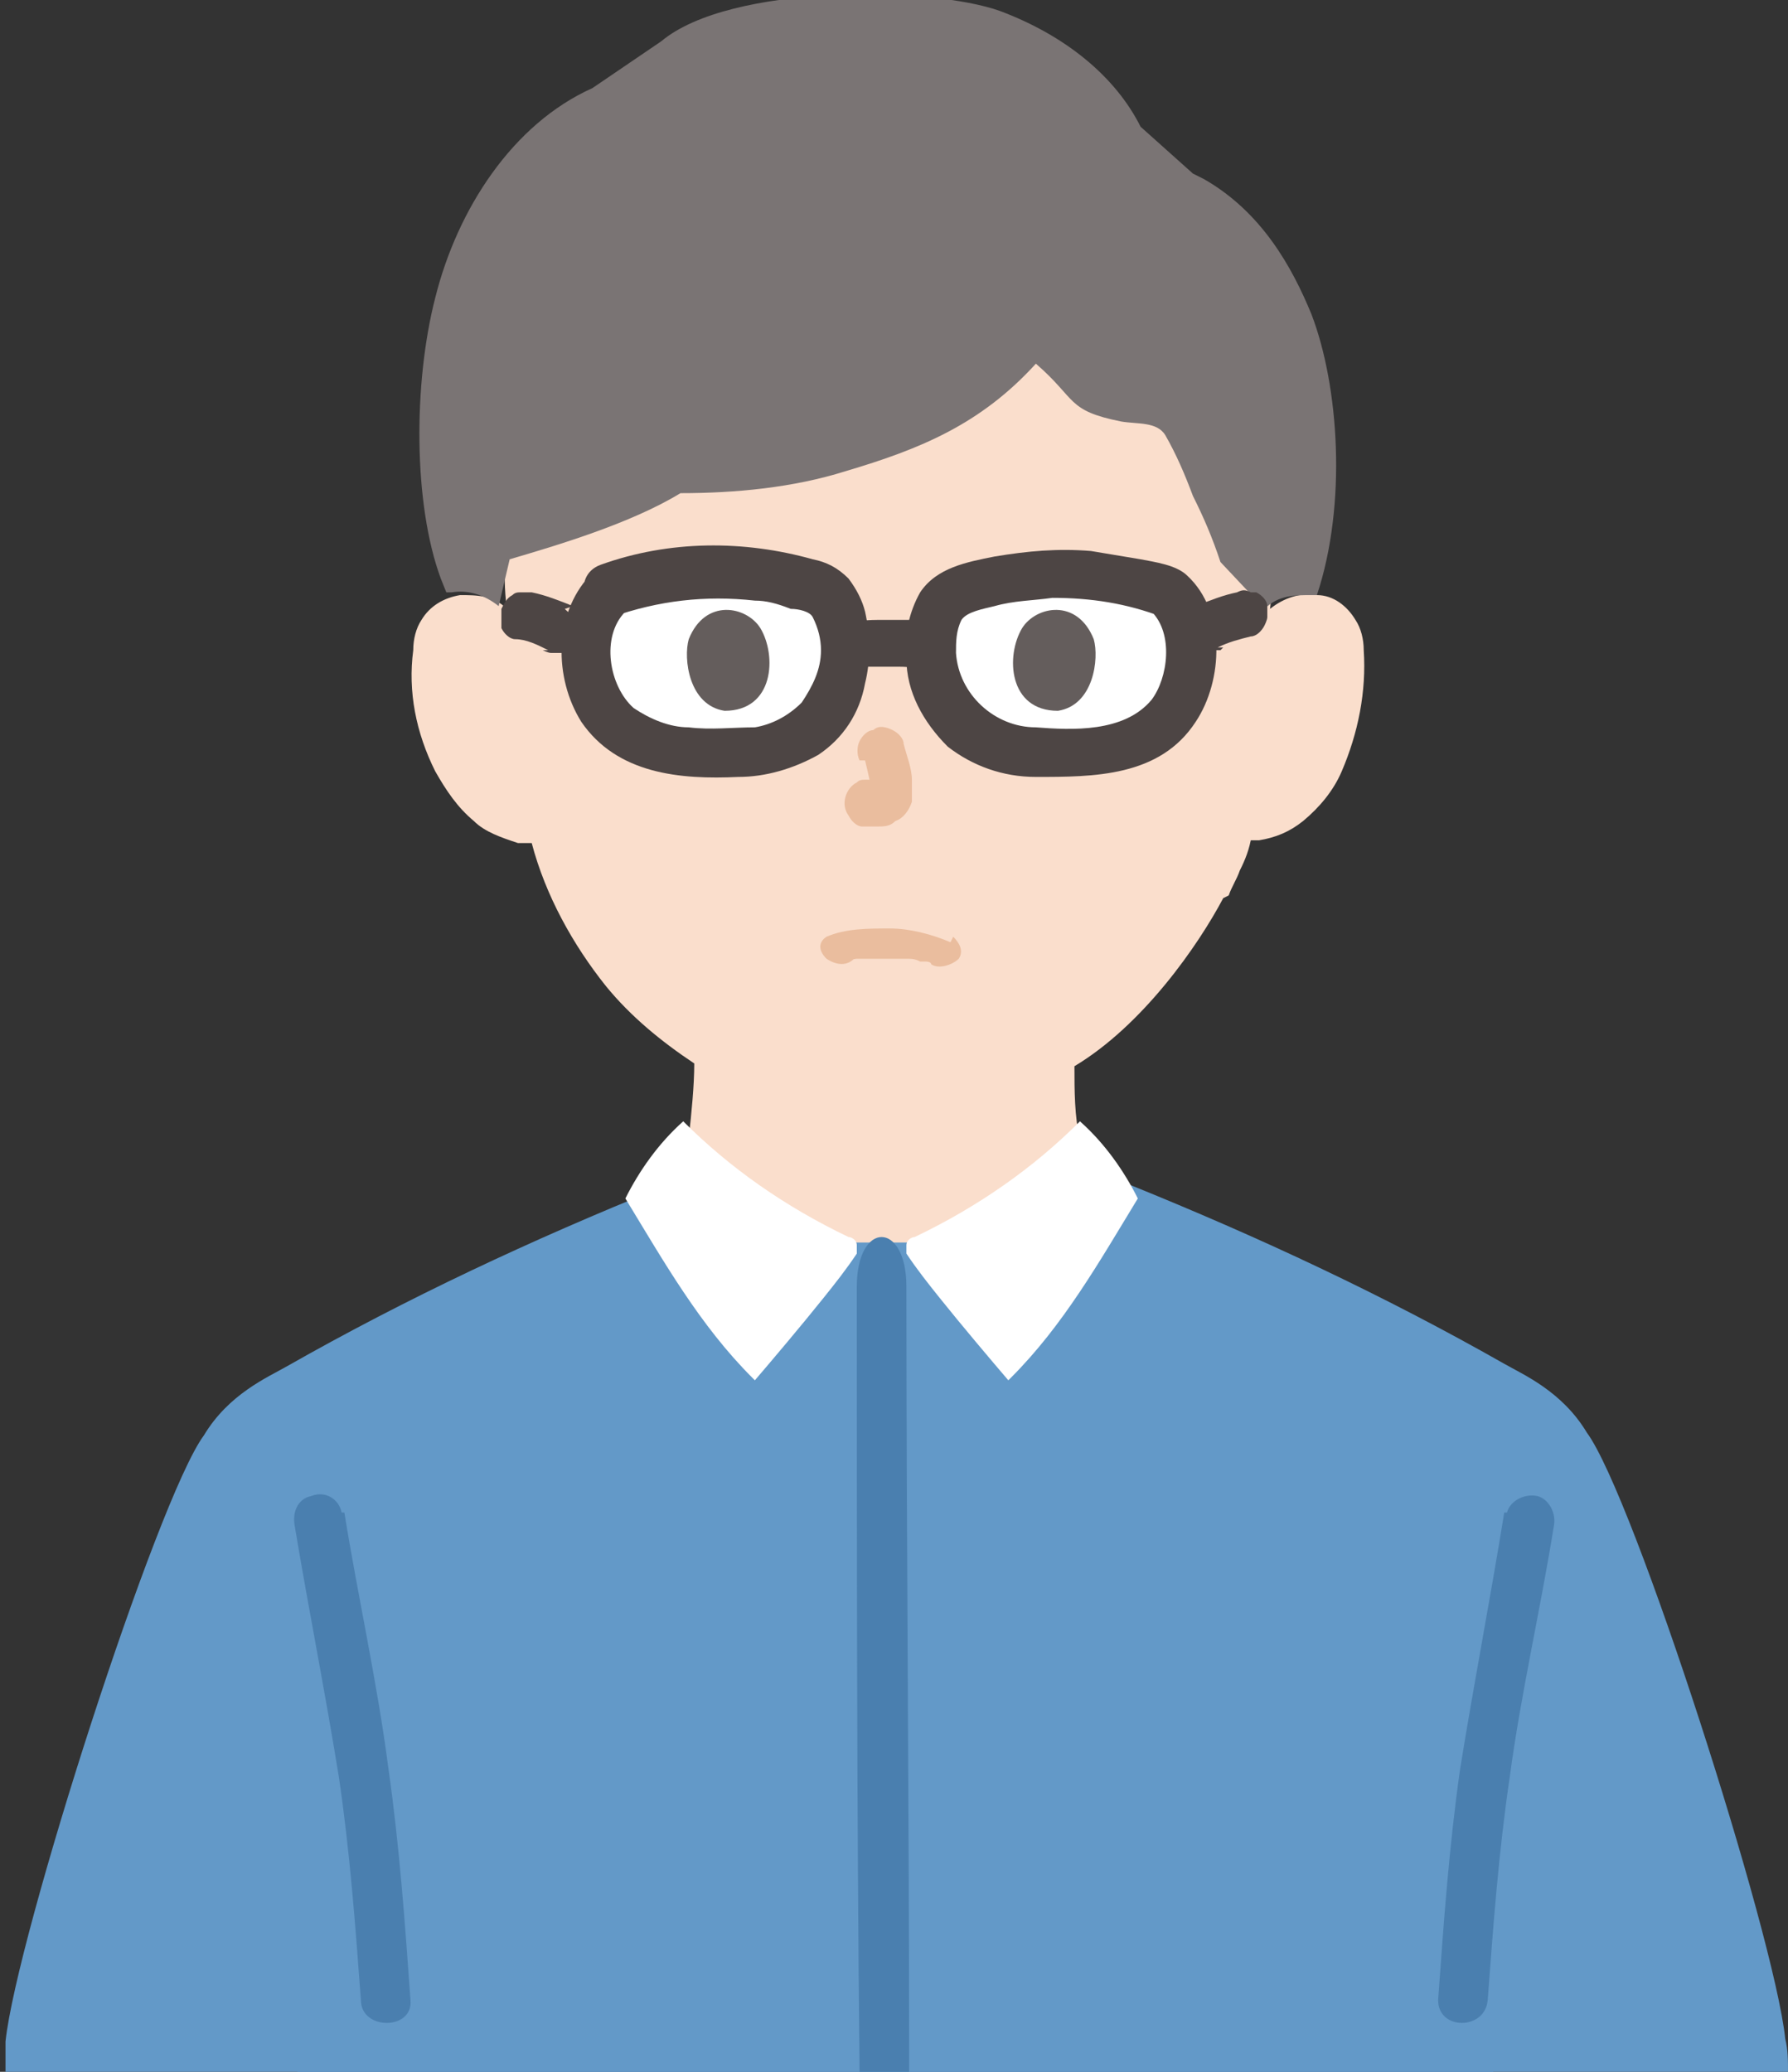 <?xml version="1.0" encoding="UTF-8"?>
<svg id="_レイヤー_1" data-name="レイヤー 1" xmlns="http://www.w3.org/2000/svg" version="1.1" viewBox="0 0 64.9 75.2">
  <rect x="0" y="0" width="64.9" height="75.2" fill="#333333" stroke="none"/>
  <defs>
    <style>
      .cls-1 {
        fill: #eabd9e;
      }

      .cls-1, .cls-2, .cls-3, .cls-4, .cls-5, .cls-6, .cls-7, .cls-8, .cls-9, .cls-10, .cls-11, .cls-12, .cls-13, .cls-14, .cls-15, .cls-16, .cls-17, .cls-18, .cls-19, .cls-20, .cls-21, .cls-22 {
        stroke-width: 0px;
      }

      .cls-2 {
        fill: #8c7c73;
      }

      .cls-2, .cls-3, .cls-4, .cls-5, .cls-6, .cls-7, .cls-9, .cls-10, .cls-13, .cls-14, .cls-15, .cls-16, .cls-20 {
        fill-rule: evenodd;
      }

      .cls-3 {
        fill: #ababab;
      }

      .cls-4 {
        fill: #8e7e74;
      }

      .cls-5 {
        fill: #f5c9ab;
      }

      .cls-6 {
        fill: #645e5b;
      }

      .cls-7 {
        fill: #ebbe9f;
      }

      .cls-8 {
        fill: #6399c8;
      }

      .cls-9 {
        fill: #e6b9d5;
      }

      .cls-10, .cls-17 {
        fill: #fadecc;
      }

      .cls-11 {
        fill: #645d5c;
      }

      .cls-12 {
        fill: #4d4544;
      }

      .cls-13 {
        fill: #665f5e;
      }

      .cls-14 {
        fill: #6ec3b1;
      }

      .cls-15 {
        fill: #b9a6c3;
      }

      .cls-16 {
        fill: #8d7d73;
      }

      .cls-18 {
        fill: #4a7faf;
      }

      .cls-19 {
        fill: #fff;
      }

      .cls-20 {
        fill: #ab7a59;
      }

      .cls-21 {
        fill: #7a7474;
      }

      .cls-22 {
        fill: #f2f2f3;
      }
    </style>
  </defs>
  <g>
    <path class="cls-10" d="M-218.9,26.8c1-.4,2-.8,2.9-1.3,1.9-.9,2.7-2.7,2.3-4.7,0-.1,0-.3-.2-.3-.7-.5-1.3-1.1-2.1-1.5,0-.2,0-.3-.2-.4-.9-.9-1.6-1.9-2.2-3-1-2-2.1-4-1.7-6.3.5-3.1,1.5-5.9,3.6-8.3,1.1-1.3,2.2-2.1,4-1.9,1.6.2,3.2,0,4.8-.5,2.3-.8,4.2-2.3,6-3.9.8-.7.9-.8,1.8-.1,1.5,1.1,2.8,2.4,3.8,3.9,1.1,1.6,1.7,3.5,2.6,5.3.3.6.6.9,1.3.6,1.2-.4,2.3.2,2.7,1.4.3.7.2,1.5.1,2.3-.2,1.9-1,3.5-2.6,4.6-.4.3-1.4,1.6-1.5,2.1-.2,1.5-.3,3-.4,4.4-.3,1.9-.5,3.8-1.1,5.6,0,0,0,.2,0,.2-.2.4-.5.9-.4,1.3,0,.5.8.3,1.1.7-.3.1-.5.4-.8.4-1.5.4-2.3,1.5-3,2.8-.9,1.8-1.2,3.6-.6,5.5.1.4.4,1-.2,1.1-2.3.6-4.7,1.1-7,1.6-.4,0-.7-.1-.7-.6,0-2.5-.6-5-.8-7.5,0-.3-.1-.5-.5-.5-1.5-.1-2.9-.3-4.3-.6-2.3-.5-4.6-1.2-6.7-2.4ZM-201.2,21.4c0,.2,0,.3,0,.5,0,.6,0,1.1.8,1.1.6,0,.8-.5.8-1.1,0-2.4,1-4.6,1.4-7,0-.4.3-.8.7-.7.4.1.3.6.2.9-.4,2.6-.9,5.1-1.3,7.7-.1.6,0,1,.6,1.2.6.2.8-.3.9-.8.7-2.7.9-5.4,1.4-8.1.2-1-.2-2.3,1.3-2.7.3,0,.3-.5.2-.8-.1-.3-.3-.5-.7-.4-.7,0-1.4.2-1.7.9-.2.4-.5.5-1,.6-.8,0-1.5.4-1.9,1.2-.4.7-.5,1.4-.6,2.2,0,.3-.1.4-.5.3-1.9-.5-2.5.8-2.7,2.2-.2,2.4-1,4.6-2.5,6.5-.7,1-1.4,1.9-1.9,3.1-.2.5-.4,1,.2,1.3.6.3.9-.1,1.1-.6.5-1,1.2-2,1.9-2.9.9-1.3,1.8-2.6,2.2-4.2.3-1,.5-2,.6-3.1,0-.3,0-.7.3-.7.4,0,.2.4.3.7,0,.9-.2,1.9-.2,2.8ZM-210.8,5.5c0-1.1-.7-1.9-1.6-1.9-.8,0-1.5.9-1.5,1.9,0,1.1.6,1.8,1.5,1.8.9,0,1.6-.8,1.6-1.8ZM-209.9,14.9c0,.6.4.9,1,.7,1.3-.5,2.6-.5,3.8.3.5.3.9,0,1.1-.4.2-.5,0-.8-.4-1.1-1.6-.9-3.3-1-5-.3-.3.1-.5.4-.5.7ZM-199,6.1c0-1-.6-1.8-1.5-1.8-1,0-1.6.8-1.6,1.9,0,1,.6,1.7,1.5,1.7.9,0,1.5-.8,1.6-1.9ZM-206.5,11.3c.3,0,.7-.1.9-.5.2-.4,0-.7-.2-.9-.3-.3-.2-.6,0-.8.2-.5,0-.9-.5-1.1-.5-.2-.8.1-1,.6-.2.4-.3.8-.4,1.3-.2.8.3,1.5,1.3,1.5ZM-196.7,3.4s0-.2,0-.3c-.5-.5-1-1-1.6-1.4-.3-.2-.6-.1-.9.1-.3.3-.3.6-.1.9.4.6.8,1.1,1.5,1.4.6.3,1.2,0,1.2-.7ZM-200.9,14.3c0-.5-.4-1.1-.9-1.5-.3-.3-.6-.2-.9,0-.3.2-.4.5-.2.9.2.4.4.8.6,1.2.2.3.5.6.8.5.4-.1.7-.4.6-1.1Z"/>
    <path class="cls-3" d="M-193.8,18.9c.1-1.5.3-3,.4-4.4,0-.5,1.1-1.8,1.5-2.1,1.7-1.1,2.4-2.7,2.6-4.6,0-.7.1-1.5-.1-2.3-.4-1.2-1.5-1.8-2.7-1.4-.7.3-1,0-1.3-.6-.9-1.8-1.4-3.7-2.6-5.3-1.1-1.5-2.3-2.9-3.8-3.9-.9-.6-1.1-.6-1.8.1-1.8,1.7-3.7,3.1-6,3.9-1.6.5-3.2.7-4.8.5-1.8-.2-2.9.6-4,1.9-2.1,2.4-3,5.3-3.6,8.3-.4,2.4.7,4.3,1.7,6.3.6,1.1,1.3,2.1,2.2,3,.1.1.2.2.2.4-1.6-.1-3.3-.3-4.8-1.1-2.5-1.4-4.4-3.4-5-6.3-.3-1.5-.2-3,0-4.5.7-5.9,2.5-11.5,5.3-16.8,2.4-4.6,6.1-7.7,11.4-8.5,2.9-.5,5.6-.3,8.3,1.1.8.4,1.8.6,2.7.8,4.2,1,6.5,3.8,7.8,7.8,1,3.1,1.2,6.4,1.9,9.5.5,2.1,1.1,4.2,1.5,6.3.6,2.9.3,5.6-1.5,8-1.4,1.8-3.3,2.9-5.3,3.8Z"/>
    <path class="cls-7" d="M-201.2,21.4c0-.9.2-1.9.2-2.8,0-.3.1-.7-.3-.7-.3,0-.3.4-.3.7,0,1-.3,2.1-.6,3.1-.4,1.6-1.3,2.9-2.2,4.2-.7.9-1.4,1.9-1.9,2.9-.2.5-.5.9-1.1.6-.6-.3-.4-.8-.2-1.3.5-1.1,1.2-2.1,1.9-3.1,1.5-1.9,2.3-4.1,2.5-6.5.1-1.4.8-2.6,2.7-2.2.3,0,.4,0,.5-.3.2-.7.3-1.5.6-2.2.4-.8,1.1-1.2,1.9-1.2.5,0,.8-.1,1-.6.4-.6,1-.8,1.7-.9.3,0,.6.1.7.4.1.3,0,.7-.2.8-1.4.4-1.1,1.7-1.3,2.7-.5,2.7-.7,5.4-1.4,8.1-.1.5-.3,1-.9.8-.6-.2-.7-.6-.6-1.2.5-2.6.9-5.1,1.3-7.7,0-.3.2-.8-.2-.9-.4-.1-.6.3-.7.7-.4,2.3-1.4,4.6-1.4,7,0,.6-.2,1-.8,1.1-.7,0-.9-.5-.8-1.1,0-.2,0-.3,0-.5Z"/>
    <path class="cls-13" d="M-210.8,5.5c0,1.1-.7,1.9-1.6,1.8-.9,0-1.4-.7-1.5-1.8,0-1,.6-1.9,1.5-1.9.9,0,1.6.8,1.6,1.9Z"/>
    <path class="cls-7" d="M-209.9,14.9c0-.3.2-.6.5-.7,1.7-.7,3.4-.7,5,.3.4.2.6.6.4,1.1-.2.4-.5.7-1.1.4-1.2-.8-2.5-.8-3.8-.3-.6.2-1.1,0-1-.7Z"/>
    <path class="cls-13" d="M-199,6.1c0,1.1-.7,1.9-1.6,1.9-.9,0-1.5-.7-1.5-1.7,0-1.2.7-1.9,1.6-1.9.9,0,1.5.7,1.5,1.8Z"/>
    <path class="cls-7" d="M-206.5,11.3c-1,0-1.5-.7-1.3-1.5.1-.4.2-.9.4-1.3.2-.4.5-.7,1-.6.5.2.7.6.5,1.1-.1.3-.2.6,0,.8.3.2.5.5.2.9-.2.4-.5.6-.9.5Z"/>
    <path class="cls-13" d="M-196.7,3.4c0,.7-.5,1-1.2.7-.6-.3-1.1-.8-1.5-1.4-.2-.3-.2-.7.1-.9.2-.2.6-.3.9-.1.5.4,1,.9,1.6,1.4,0,0,0,.2,0,.3Z"/>
    <path class="cls-7" d="M-200.9,14.3c0,.7-.2,1-.6,1.1-.3,0-.6-.1-.8-.5-.2-.4-.4-.8-.6-1.2-.2-.4,0-.7.2-.9.3-.2.6-.3.9,0,.5.5.8,1,.9,1.5Z"/>
    <path class="cls-15" d="M-182.6,56.3c.9-6.9.6-14.7.7-14.7.4,0,0,.4,0,0,0-.9,0-1.8,0-2.7-.7-5.3-3.6-9.1-8.5-11.2-1.2-.5-2.4-1.3-3.9-.9-.3.1-.5.4-.8.4-1.5.4-2.3,1.5-3,2.8-.9,1.8-1.2,3.6-.6,5.5.1.4.4,1-.2,1.1-2.3.6-4.7,1.1-7,1.6-.4,0-.7-.1-.7-.6,0-2.5-.6-5-.8-7.5,0-.3-.1-.5-.5-.5-1.5-.1-2.9-.3-4.3-.6-2.3-.5-4.6-1.2-6.7-2.4-.4,0-.9,0-1.3,0-1.3.5-2.6.9-3.9,1.4-3.2,1.2-5.7,3.3-7.1,6.5-.9,2.1-1.6,4.2-2.1,6.4-.3,2.5-1,8.7-1.6,15.1h52.4Z"/>
  </g>
  <g>
    <path class="cls-8" d="M54.2,75.2l4.5-18.7c-.4-2.5-1.4-4.8-2.4-5.4-.7-.6-1.4-1-2.1-1.5-3.8-2.2-7.8-4.1-11.9-5.8-1.2.2-6.9,1.2-8.4,1.4h-1.9c-.7-.2-6.8-1.8-8-2.1-4.7,1.9-9.2,4-13.6,6.5-.7.4-2.1,1-3,2.5-1.7,2.3-6.8,18.2-7.2,22,0,.4,0,.8,0,1.1h54.2Z"/>
    <path class="cls-17" d="M44.4,32.6c-.9,1.7-2.9,4.6-5.4,6.1,0,.9,0,1.8.2,2.7,0,0-.1,5.4-7.1,5.4s-7.1-5.5-7.1-5.5c.1-.9.2-1.9.2-2.7-1.2-.8-2.3-1.7-3.2-2.8-1.2-1.5-2.2-3.3-2.7-5.2h-.5c-.6-.2-1.2-.4-1.6-.8-.6-.5-1-1.1-1.4-1.8-.7-1.4-1-2.9-.8-4.4,0-.4.1-.8.3-1.1.3-.5.8-.8,1.4-.9.6,0,1.2,0,1.7.5,0,0-2-11.9,13.7-11.9s14,11.9,14,11.9c.5-.4,1.1-.6,1.7-.5.6,0,1.1.4,1.4.9.2.3.3.7.3,1.1.1,1.5-.2,3-.8,4.4-.3.7-.8,1.3-1.4,1.8-.5.4-1,.6-1.6.7,0,0-.1,0-.3,0-.1.5-.3.9-.4,1.1-.1.3-.3.6-.4.9Z"/>
    <path class="cls-19" d="M37.6,27.3c1.3,0,2.7,0,3.8-.5,1.5-.8,2-2.4,1.8-3.9,0-.5-.3-1-.7-1.4-2.5-.9-5.2-.9-7.7,0-.6.2-.9,1.2-.9,1.5-.2,1.1.2,2.3.9,3.2.6.8,1.8,1.1,2.8,1.2Z"/>
    <path class="cls-19" d="M21.9,21.5c2.5-.9,5.2-.9,7.7,0,.6.2.9,1.2.9,1.5.2,1.1-.2,2.3-.9,3.2-.6.8-1.8,1.1-2.8,1.2-1.3,0-2.7,0-3.8-.5-1.5-.8-2-2.4-1.8-3.9,0-.5.3-1,.7-1.4"/>
    <path class="cls-21" d="M43.7,6.5c2.1,1.2,3.2,3.2,3.9,4.9,1,2.6,1.3,6.9.2,10.2,0,0-.1,0-.2,0-.6,0-1.2,0-1.7.5l-1.6-1.7c-.3-.9-.6-1.6-1-2.4-.3-.8-.6-1.5-1-2.2-.3-.5-1-.4-1.6-.5-2-.4-1.6-.8-3.1-2.1-2,2.2-4.2,3.1-6.9,3.9-1.9.6-4,.8-6,.8-1.8,1.1-4.5,1.9-6.2,2.4l-.4,1.7c-.5-.4-1.1-.6-1.7-.5,0,0-.1,0-.2,0l-.2-.5c-1-2.7-1-7.1-.2-10.2.8-3.2,2.8-6.3,5.7-7.6l2.5-1.7c2.5-2.1,9.8-2,12.3-1.1,2.4.9,4.2,2.4,5.1,4.2l1.9,1.7Z"/>
    <path class="cls-8" d="M64.9,75.2c0-.4,0-.8-.1-1.2-.4-3.8-5.5-19.7-7.2-22-.9-1.5-2.3-2.1-3-2.5-4.4-2.5-8.9-4.6-13.6-6.5-1.2.3-7.4,1.9-8,2.1h-1.9c-1.5-.2-7.2-1.3-8.4-1.4-4.1,1.7-8,3.7-11.9,5.8-.8.4-1.5.9-2.1,1.5-1,.6-2,2.9-2.4,5.4l4.5,18.8h54.2Z"/>
    <path class="cls-18" d="M33,75.2c0-9.5-.1-19-.1-28.5,0-2.4-1.8-2.4-1.8,0,0,9.5,0,19,.1,28.5h1.8Z"/>
    <path class="cls-18" d="M54.6,54.9c-.5,3.1-1.1,6.2-1.6,9.3-.4,2.8-.6,5.6-.8,8.4,0,1.1,1.7,1.1,1.8,0,.2-2.7.4-5.4.8-8.1.4-3,1.1-6,1.6-9.1.1-.5-.2-1-.6-1.1-.5-.1-1,.2-1.1.6h0Z"/>
    <path class="cls-18" d="M12.4,54.9c-.1-.5-.6-.8-1.1-.6-.5.1-.7.6-.6,1.1.5,3,1.1,6,1.6,9.1.4,2.7.6,5.4.8,8.1,0,1.1,1.9,1.1,1.8,0-.2-2.8-.4-5.6-.8-8.4-.4-3.1-1.1-6.2-1.6-9.3h0Z"/>
    <path class="cls-19" d="M36.7,50c1.9-1.9,3.2-4.2,4.6-6.5-.5-1-1.2-2-2.1-2.8-1.7,1.7-3.7,3.1-6,4.2-.1,0-.3.1-.3.3,0,.1,0,.2,0,.3.4.6.8,1.1,1.2,1.6.8,1,1.9,2.3,2.5,3Z"/>
    <path class="cls-19" d="M27.3,50c-1.9-1.9-3.2-4.2-4.6-6.5.5-1,1.2-2,2.1-2.8,1.7,1.7,3.7,3.1,6,4.2.1,0,.3.1.3.3,0,.1,0,.2,0,.3-.4.6-.8,1.1-1.2,1.6-.8,1-1.9,2.3-2.5,3Z"/>
    <path class="cls-12" d="M37.6,28.2c2.1,0,4.5,0,5.8-2,1-1.5,1.1-4-.3-5.3-.4-.4-1.2-.5-1.7-.6-.6-.1-1.2-.2-1.8-.3-1.2-.1-2.3,0-3.5.2-1,.2-2.1.4-2.7,1.3-.4.7-.6,1.6-.5,2.4,0,1.2.6,2.3,1.5,3.2.9.7,2,1.1,3.2,1.1,1.2,0,1.1-1.7,0-1.8-1.5,0-2.8-1.2-2.9-2.7,0-.4,0-.8.2-1.2.2-.3.8-.4,1.2-.5.7-.2,1.4-.2,2.1-.3,1.4,0,2.7.2,4,.7l-.4-.2c.8.8.6,2.4,0,3.2-1,1.2-2.9,1.1-4.2,1-1.1,0-1.1,1.8,0,1.8Z"/>
    <path class="cls-12" d="M22.2,22.4c1.7-.6,3.4-.8,5.2-.6.4,0,.8.1,1.3.3.3,0,.7.1.8.3.2.4.3.8.3,1.2,0,.7-.3,1.3-.7,1.9-.5.5-1.1.8-1.7.9-.8,0-1.6.1-2.4,0-.7,0-1.4-.3-2-.7-.9-.8-1.2-2.6-.3-3.5.8-.8-.5-2.1-1.3-1.3-1.3,1.4-1.3,3.7-.3,5.3,1.3,1.9,3.6,2.1,5.7,2,1,0,2-.3,2.9-.8.9-.6,1.5-1.5,1.7-2.6.2-.8.2-1.7,0-2.6-.1-.4-.3-.8-.6-1.2-.4-.4-.8-.6-1.3-.7-2.5-.7-5.2-.7-7.7.2-1.1.4-.6,2.1.5,1.7h0Z"/>
    <path class="cls-12" d="M31.4,24.2s0,0,0,0h-.2c.2,0,.4,0,.6,0h-.2c.4,0,.8,0,1.2,0h-.2c.2,0,.5,0,.7.1h-.2c0,0,0,0,0,0,.2.1.5.1.7,0,.2,0,.4-.2.5-.4.1-.2.2-.5,0-.7,0-.2-.2-.4-.4-.5-.3-.1-.5-.2-.8-.2-.3,0-.6,0-1,0-.6,0-1.2,0-1.7.3-.4.3-.6.8-.3,1.2.3.4.8.6,1.2.3Z"/>
    <path class="cls-12" d="M44.4,23.5h0s-.2,0-.2,0c.4-.2.8-.3,1.2-.4.2,0,.4-.2.5-.4,0,0,.1-.2.1-.3,0-.1,0-.2,0-.4,0-.2-.2-.4-.4-.5h-.2c-.2-.1-.3-.1-.5,0-.5.1-1,.3-1.5.5-.1,0-.2.1-.3.2-.2.3-.2.7,0,1,.1.2.3.3.5.4h.2c.2,0,.3,0,.5,0h0Z"/>
    <path class="cls-12" d="M20.8,22c-.5-.2-1-.4-1.5-.5-.1,0-.2,0-.4,0-.1,0-.2,0-.3.1-.2.1-.3.3-.4.5,0,.2,0,.5,0,.7.1.2.3.4.5.4.4,0,.8.2,1.2.4h-.2c0,0,0,0,0,0,0,0,.2.1.3.1.1,0,.2,0,.4,0,.2,0,.4-.2.5-.4.1-.2.2-.5,0-.7v-.2c-.2-.1-.3-.2-.4-.3h0Z"/>
    <path class="cls-1" d="M34.5,34.2c-.7-.3-1.5-.5-2.2-.5-.8,0-1.6,0-2.3.3-.3.2-.3.5,0,.8.3.2.7.3,1,0-.3.1,0,0,.1,0,0,0,.2,0,0,0,0,0,.1,0,.2,0,0,0,.2,0,.2,0,0,0,.2,0,.3,0,0,0-.2,0,0,0,0,0,.1,0,.2,0,.1,0,.2,0,.4,0,.1,0,.2,0,.3,0,0,0,.1,0,.2,0,0,0,0,0,0,0,0,0,0,0,0,0,.2,0,.3,0,.5.1,0,0,.1,0,.2,0,.2,0-.1,0,0,0,0,0,.2,0,.2.1.3.2.8,0,1-.2.2-.3,0-.6-.2-.8,0,0,0,0,0,0,0,0,0,0,0,0Z"/>
    <path class="cls-1" d="M31.4,27.6c.1.4.2.9.3,1.3v-.2c0,0,0,.1,0,.2v-.2s0,0,0,0v-.2c0,0,0,0,0,0v-.2c.1,0,.1,0,0,0h.2c0-.1,0,0-.1,0h.2c0,0-.1,0-.2,0h.2c0,0-.1,0-.2,0h.2c0,0-.1,0-.2,0-.1,0-.2,0-.4,0-.1,0-.2,0-.3.1-.4.2-.6.8-.3,1.2,0,0,0,0,0,0,.1.2.3.4.5.4.2,0,.3,0,.5,0,.3,0,.5,0,.7-.2.3-.1.5-.4.6-.7,0-.3,0-.5,0-.8,0-.4-.2-.9-.3-1.3,0-.2-.2-.4-.4-.5-.2-.1-.5-.2-.7,0-.2,0-.4.2-.5.4-.1.2-.1.5,0,.7h0Z"/>
    <path class="cls-11" d="M25,23.2c-.2.7,0,2.4,1.3,2.6,1.8,0,1.9-2,1.3-3-.5-.8-2-1.1-2.6.4Z"/>
    <path class="cls-11" d="M39.7,23.2c.2.7,0,2.4-1.3,2.6-1.8,0-1.9-2-1.3-3,.5-.8,2-1.1,2.6.4Z"/>
  </g>
  <g>
    <polygon class="cls-22" points="82.2 234.6 87.1 232.8 92.6 235.4 91.5 239.8 86.4 240.3 83.2 238.1 82.2 234.6"/>
    <polygon class="cls-22" points="104.4 234 91.5 240.6 97.7 246 108.4 235 104.4 234"/>
    <g>
      <path class="cls-14" d="M82.8,235s-3.4,1.2-5.1,2c-1.7.9-3.7,1.5-4.7,2.4s-3.6,5.8-4,7.9c-.4,2-.6,6.6-.9,8.3-.3,1.8-.3,5.3,0,7.7.3,2.4,3.1,6,3.3,6.4.2.4,3.2,1.2,4,.9.7-.3,3.2-1.1,4.4-1.4,1.1-.2,3.3-1.9,5.9-1,2.6.9,9.3-.5,9.3-.5l.5,6s4.9.4,5.1.5c.2,0,8.8,0,8.8,0h8.3c0,.1,4.5-2.4,4.5-2.4l2.2-3.8-.5-8-2.5-12.7-3.2-6.9-6.9-3.5-3.6-1.9h0l-7.8,7.2s-2.4-2-3.1-2.6c-.7-.6-2.4,1.7-4.5,2.8-3.5-3.3-8.7-7.8-8.9-7.7h-.5Z"/>
      <g>
        <path class="cls-6" d="M78.7,214.2c-1-2.5-1.1-5.1-.9-7.7.2-2.5.9-4.9,2.5-6.9.3-.4,0-.5-.2-.6-.7-.6-.7-.6,0-1.3,2.1-2.5,4.8-4,7.9-4.8.5-.1.8-.3.5-.8-.2-.4,0-.5.3-.6,1-.4,2-.4,3-.5.2,0,.5.1.6-.1h1c.9.1,1.8.3,2.7.4,1.8.3,3.6.9,5.2,1.9.9.6,1.6,1.3,2.2,2.1.5.7,1.2,1.1,1.9,1.5,2.6,1.4,4.2,3.6,5,6.3.9,3.1,1.1,6.3.6,9.5-.6,0-1.2-.2-1.7,0-.5.3-.6.1-.9-.3-1-1.8-1.8-3.6-3.1-5.2-1.8-2.2-3.9-3.8-6.8-4.1-.6,0-1,0-1.5.4-1.4,1.2-2.8,2.3-4.2,3.5-.4.3-.5.3-.7-.2-.3-.9-.7-1.7-1-2.7-.2.1-.3.2-.4.3-3.2,3.1-6.6,6.1-9.2,9.9,0,.1-.2.4-.4.2-.7-.7-1.6-.6-2.5-.4Z"/>
        <path class="cls-14" d="M94.5,263.4s0,0,0-.1c0-1.4.3-1.6,1.6-1.8,0,0,.2,0,.3,0,5.1-.1,10.3-.2,15.4-.1.6,0,.9-.2.9-.8.2-1.9.4-3.8.6-5.8.2-2,.5-4,.7-6,0-.7.1-1.5.2-2.2,0-.2,0-.5,0-.7.2-.4.4-.6.8-.5.4,0,.5.3.5.7,0,.9-.1,1.8-.2,2.8-.1,1.7-.3,3.4-.5,5.1-.2,2-.4,4-.7,5.9,0,.4,0,.7-.1,1.1,0,.5.4.3.6.3.5,0,.8.3.8.7,0,.4-.3.7-.8.7-.1,0-.2,0-.3,0-4,0-7.9,0-11.9,0-2,0-3.9,0-5.9.1-.5,0-.7.2-.7.7-.2,2.3-.1,4.7-.1,7,0,.9.2,1.8.1,2.7,0,.3,0,.5.4.5.5,0,1,.1,1.6.1,3.6,0,7.3,0,10.9,0,3.4-.1,6.8-.2,10.2-1,1.6-.3,3-1,3.9-2.5.6-1,.8-2.2.8-3.3,0-6.1-.8-12.1-2.5-18-.6-1.9-1.2-3.9-2.1-5.7-.9-1.8-2.3-2.9-4-3.8-2.3-1.3-4.7-2.3-7.1-3.3-.4-.2-.8-.3-.6-.9.2-.6.6-.6,1.1-.4,3,1.2,6,2.5,8.8,4.2,1.8,1.1,3,2.9,3.8,4.8,1.7,4.1,2.7,8.4,3.4,12.8.3,2,.5,4,.6,6,0,1.5.1,2.9,0,4.4,0,2-.6,3.9-2.1,5.4-1.3,1.2-2.9,1.6-4.6,1.9-1.8.3-3.6.8-5.4.8-.2,0-.8,0-1,0-.8,0-1.2,0-2.1,0h-13.9c0,0-.1-.1-.2-.1-.9,0-1.1-.4-1.3-1.2-.2-1,0-1.9-.2-2.9,0-2.6,0-5.2.1-7.8Z"/>
        <path class="cls-14" d="M67.4,254c.2-3.3.8-6.6,1.9-9.7,1-3.1,2.9-5.5,5.9-6.8,2.1-1,4.2-2,6.4-2.7.5-.2.9-.3,1.1.3.2.6-.2.9-.7,1-2.6.8-5.1,2.1-7.5,3.3-1.8,1-2.8,2.6-3.6,4.4-1.1,2.7-1.7,5.6-2.1,8.5-.4,2.7-.3,5.4-.2,8.1,0,2.2.4,4.4,1.2,6.5,1,2.6,3,3.6,5.8,3.2,2.6-.4,4.5-1.9,6-4,2.2-3.1,3.6-6.7,5.2-10.1.3-.8.6-1.6,1-2.4.2-.4,0-.6-.3-.7-2.4-1-4.7-2.1-7.1-3.2-.4-.2-.9-.4-1.3-.6-.4-.2-.6-.1-.8.3-1.1,2.2-2.2,4.3-3.4,6.4-.2.4-.4.9-1,.6-.5-.2-.6-.6-.4-1.1.8-1.6,1.7-3.2,2.5-4.8.3-.6.7-1.3,1-1.9.5-1,1.2-1.5,2.4-.8.2,0,.3.1.5.1,0,.2.2.2.4.3,1.4.6,2.7,1.3,4.1,1.8.9.4,1.7.8,2.6,1.1.4.3.9.5,1.3.7.7.4,1,.9.8,1.8-.5,1.8-1.4,3.6-2.1,5.3-.5,1.1-1,2.3-1.5,3.4,0,.2-.2.3-.3.5-.8,1.8-1.8,3.4-3.1,5-.7.9-1.6,1.7-2.5,2.5-1.3.6-2.6,1.2-4,1.3-2.9.4-5.2-.4-6.6-3.2-1.1-2-1.5-4.3-1.7-6.6,0-.2,0-7.6,0-7.8Z"/>
        <path class="cls-10" d="M87.1,251.1c-.9-.2-1.7-.7-2.6-1.1-1.4-.6-2.7-1.2-4.1-1.8-.2,0-.3-.1-.4-.3.4-.6.8-1.2,1.2-1.8.9-1.2.8-2.7,1-4,.3-1.3.1-2.7.5-4,.9-3,2.7-5.4,5.3-7.2.9-.6.9-.5,0-1.2-2.4-1.6-4.1-3.8-5.3-6.4-.2-.4-.3-.8-1-.6-1,.2-1.7-.6-2.3-1.3-1.3-1.7-1.9-3.6-1.7-5.7,0-.7.6-1,.9-1.4.9-.1,1.7-.3,2.5.4.2.2.3-.1.4-.2,2.6-3.8,6-6.7,9.2-9.9,0,0,.2-.2.4-.3.4.9.7,1.8,1,2.7.2.4.3.5.7.2,1.4-1.2,2.8-2.3,4.2-3.5.5-.4.9-.4,1.5-.4,2.9.3,5,1.9,6.8,4.1,1.3,1.6,2.1,3.4,3.1,5.2.2.4.4.6.9.3.5-.3,1.1,0,1.7,0,1,.6,1.2,1.7,1.2,2.7,0,2-.4,3.8-1.9,5.3-.3.3-.7.6-1.2.5-.4,0-.6.1-.8.6-1.1,3.3-3,6.1-5.9,8.1-.4.3-.6.6-.5,1.1.1.5.2,1,.2,1.6.1.8,1.6,1.2,2.3,1.5-.6.8-5.3,3.3-5.8,3.6-.5.3-1.1.6-1.6.6-.3,0-.5,0-.6.4,0,.5-.4.6-.8.7,0-.4-.2-.6-.5-.8-1.6-1.2-3.3-1.9-5.3-2.1-.5,0-.9.2-.9.7,0,.5.4.7.8.7,1.6,0,3,.7,4.3,1.6.4.3.9.5,1.5.3.4.9,0,1.6-1.1,1.8,0-.6-.5-.8-.9-1.1-1-.7-2.1-1.1-3.3-1.3-.4,0-.7,0-.8.6,0,.5.2.8.6.8,1.1,0,2,.5,2.9,1.2.5.4.9.5,1.4,0,0,1.3-.4,1.7-1.6,1.4-.7-.2-1,0-1.1.7-.2.7-.3,1.4-.6,2.1-.3.8-.8,1.4-1.7,1.6-1,.2-1.5.9-1.7,1.8-.2.6-.3,1.2-.4,1.7ZM90.7,233.6c.4-.2.7-.5,1.1-.7,1-.7,2.2-1.1,3.3-1.7.6-.4.9-.9.9-1.6,0-.7-.4-1.3-1.2-1.6-1.8-.6-3.4.1-5,1-.4.2-.5.5-.3.9.2.3.5.6.9.3.3-.2.7-.4,1.1-.5.8-.4,1.6-.6,2.5-.5.3,0,.5.2.6.4,0,.3-.2.4-.3.4-.3.2-.6.3-.9.5-1.4.6-2.7,1.3-3.9,2.3-.5.5-1,1.2-1.9,1.2-.4,0-.4.5-.3.9,0,.4.4.5.8.4.4,0,.8-.2,1.2-.2,1,0,2.1-.3,3,0,1.2.4,2.3,1.2,3.2,2.1.4.4.8.6,1.2.2.3-.4.2-.8-.2-1.1-1.6-1.4-3.2-2.8-5.7-2.8ZM99.9,214.4c0,1.1.6,1.8,1.6,1.8.9,0,1.4-.7,1.4-1.8,0-1-.7-1.8-1.5-1.8-.9,0-1.5.7-1.5,1.8ZM88.5,215c0,1.1.6,1.9,1.4,2,.8,0,1.5-.6,1.6-1.5.1-1-.5-2-1.4-2-.9,0-1.6.6-1.6,1.6ZM97.3,224.7c.3,0,.6,0,1,0,.4,0,.7-.1.7-.6,0-.4-.2-.7-.6-.7-1.5-.2-3-.2-4.3.6-.4.2-.6.5-.4,1,.3.5.6.5,1.1.2.8-.5,1.6-.6,2.5-.6ZM97.5,219.6c0-.5-.2-.9-.3-1.3-.1-.5-.4-.8-.9-.6-.5.2-.6.6-.4,1.1.1.3.2.5-.1.8-.5.4-.3,1.1.4,1.2.8.2,1.4-.4,1.4-1.1Z"/>
        <path class="cls-10" d="M94.3,271.2c-.9,0-1.7,0-2.4.6-1.2.8-2.5,1-3.9,1-1.3,0-2.5.2-3.3,1.5-.5.7-1.5.7-2.2,0-.9-.9-1.5-2.1-2.2-3.2-.2-.2-.3-.5-.5-.7.9-.8,1.8-1.5,2.5-2.5,1.2-1.5,2.2-3.2,3.1-5,0-.2.2-.3.3-.5,2.9.4,5.9.7,8.8,1.1-.2,2.6-.1,5.2-.1,7.8Z"/>
        <path class="cls-5" d="M95.4,239.7c-.6.2-1,0-1.5-.3-1.3-1-2.7-1.5-4.3-1.6-.4,0-.8-.2-.8-.7,0-.5.4-.7.9-.7,2,.2,3.7.9,5.3,2.1.3.2.5.4.5.8-.1.1-.1.3-.1.4Z"/>
        <path class="cls-5" d="M94.3,241.8c-.5.4-.9.3-1.4,0-.8-.7-1.8-1.1-2.9-1.2-.5,0-.7-.3-.6-.8,0-.5.4-.6.8-.6,1.2.1,2.3.5,3.3,1.3.4.3.9.5.9,1.1,0,0,0,.2,0,.2Z"/>
        <path class="cls-5" d="M90.7,233.6c2.4,0,4,1.4,5.7,2.8.4.3.6.8.2,1.1-.4.4-.8.2-1.2-.2-.9-.9-2-1.7-3.2-2.1-.9-.3-2-.1-3,0-.4,0-.8.2-1.2.2-.3,0-.7,0-.8-.4,0-.3,0-.8.3-.9.9,0,1.4-.7,1.9-1.2,1.1-1,2.5-1.8,3.9-2.3.3-.1.6-.3.9-.5.2,0,.4-.2.3-.4,0-.3-.3-.4-.6-.4-.9,0-1.7.1-2.5.5-.4.2-.7.3-1.1.5-.4.2-.7,0-.9-.3-.2-.3-.1-.7.3-.9,1.6-.9,3.1-1.6,5-1,.8.3,1.1.9,1.2,1.6,0,.7-.3,1.2-.9,1.6-1.1.6-2.3,1-3.3,1.7-.4.2-.7.5-1.1.7Z"/>
        <path class="cls-16" d="M99.9,214.4c0-1.1.6-1.8,1.5-1.8.8,0,1.5.8,1.5,1.8,0,1.1-.6,1.8-1.4,1.8-1,0-1.6-.7-1.6-1.8Z"/>
        <path class="cls-2" d="M88.5,215c0-1,.7-1.7,1.6-1.6.9,0,1.5,1,1.4,2,0,.9-.7,1.6-1.6,1.5-.9,0-1.4-.8-1.4-2Z"/>
        <path class="cls-4" d="M97.3,224.7c-.9,0-1.7,0-2.5.6-.4.3-.8.2-1.1-.2-.2-.4,0-.7.4-1,1.4-.8,2.8-.8,4.3-.6.4,0,.6.3.6.7,0,.4-.3.6-.7.6-.3,0-.6,0-1,0Z"/>
        <path class="cls-4" d="M97.5,219.6c0,.8-.6,1.3-1.4,1.1-.7-.2-.9-.8-.4-1.2.3-.3.3-.5.1-.8-.2-.5-.1-.9.4-1.1.5-.2.8.2.9.6.1.4.3.9.3,1.3Z"/>
      </g>
    </g>
  </g>
  <path class="cls-20" d="M-158.7,231.1c-.5-.1-.9-.4-1.4-.4-1.2-.6-2.5-1.3-3.7-1.9-.6-.3-1-.7-1.1-1.3-.1-.8-.2-1.7-.4-2.5,0-.5.1-.7.5-1,2.6-1.8,4.2-4.4,5.2-7.3.2-.5.4-.7.8-.7.8,0,1.4-.5,1.8-1.2,1-1.7,1.3-3.4.9-5.3-.3-1.3-1.5-1.9-2.7-1.3-.4.2-.6.2-1,0-1-.6-1.9-1.5-2.7-2.3-1.5-1.6-2.9-3.2-3.7-5.3-.3-.9-.6-1.7-1-2.7-.2.3-.4.5-.6.7-1.8,2.4-4,4.2-6.8,5.3-.8.3-1,.2-.9-.6,0-.8.1-1.7.2-2.5-.1,0-.2,0-.2,0-2.8,3-5.7,5.8-8.6,8.6-.3.3-.5.4-1,.1-1.2-.7-2.6,0-2.7,1.3-.2,2.1.4,4,1.8,5.6.6.6,1.3,1.1,2.2.9.3,0,.4.1.4.3.3.7.6,1.5,1,2.1.2.4.3.6-.3.6-.6,0-.8.4-.8,1,0,.6.3,1,.6,1.4,1.3,1.8,2.4,3.6,3.1,5.8.2.6.2.8-.5,1-1.1.3-2.1.7-3.1,1-.7-.2-1.2.2-1.8.4-.7.2-1.4.6-2.2.7-2.2-1.3-2.5-3.4-2.3-5.7.2-2.6.8-5.1.9-7.8,0-3.4-.2-6.8-.3-10.2-.1-4,.4-8,2.3-11.7,2.4-4.5,6.4-6.7,11.1-7.8,4.1-.9,8.1-.4,11.7,1.6,2.6,1.4,4.5,3.6,5.8,6.2,1.3,2.5,2,5.2,2.2,8,.3,3.2.3,6.5,1,9.7.5,2.3,1.1,4.6,2,6.7.5,1.2.8,2.4,1,3.6.3,2.1-.6,3.5-2.1,4.8-1.4,1.1-3,1.8-4.8,1.7Z"/>
  <path class="cls-10" d="M-183.2,230.7c1-.4,2.1-.8,3.1-1,.7-.2.7-.5.5-1-.7-2.1-1.8-4-3.1-5.8-.3-.4-.6-.8-.6-1.4,0-.6.2-1,.8-1,.5,0,.5-.2.3-.6-.4-.7-.7-1.4-1-2.1,0-.2-.1-.4-.4-.3-.9.2-1.6-.3-2.2-.9-1.4-1.6-2.1-3.5-1.8-5.6.1-1.3,1.5-2,2.7-1.3.4.3.7.2,1-.1,3-2.8,5.9-5.7,8.6-8.6,0,0,0,0,.2,0,0,.9-.2,1.7-.2,2.5,0,.9.1,1,.9.6,2.8-1.1,5-2.9,6.8-5.3.2-.2.3-.4.6-.7.4.9.7,1.8,1,2.7.8,2.1,2.3,3.7,3.7,5.3.8.9,1.6,1.7,2.7,2.3.3.2.6.2,1,0,1.2-.6,2.4,0,2.7,1.3.4,1.9,0,3.7-.9,5.3-.4.7-.9,1.1-1.8,1.2-.5,0-.7.3-.8.7-1,3-2.6,5.5-5.2,7.3-.4.3-.6.5-.5,1,.1.8.2,1.7.4,2.5,0,.6.5,1,1.1,1.3,1.3.6,2.5,1.2,3.7,1.9-1.2.8-2.5,1.3-3.9,1.7-1.2.4-2.4.8-3.7.9-.3,0-.4.2-.4.5,0,.3,0,.7-.1,1-.2.5-.5.8-1.1.5-.5-.3-.5,0-.4.4,0,.5.2,1,.2,1.5,0,1-.3,1.8-1.1,2.3-1.5.9-2,2.3-2.6,3.8,0,.3-.1.6-.4.7-2.1-1.2-4.3-2.4-6.4-3.4-.2,0-.3-.2-.4-.3.6-.9,1.4-1.8,1.8-2.9.2-.6,0-1.1,0-1.6-.1-.9-.2-1.8-.3-2.7,0-.5-.2-.6-.6-.7-1.1-.3-2.2-.8-3.3-1.3-.2,0-.3-.2-.4-.3ZM-176.2,225.8c.8.2,1.5.5,2.2.4.4,0,.7-.1.7-.5,0-.4-.1-.7-.5-.8-.2,0-.4,0-.6-.1-1.7-.3-3.2-.8-4.3-2.4-.5-.7-1.1-1.3-1.8-1.9-.5-.4-1-.3-1.3.2-.2.4.1.7.4.9,1.8,1.7,2.9,3.9,4.4,5.8.2.2.3.4,0,.6-.4.3-.6.6-.3,1.1.4.4.8.2,1.2,0,.9-.6,1.8-1,2.8-1.3.3,0,.5-.1.8,0,.2.1.5.2.5.5,0,.2-.3.3-.5.3-.3.1-.6.2-.8.3-.6.3-1.1.5-1.7.8-.3.2-.4.5-.3.9.2.4.5.4.8.4.2,0,.4-.2.6-.3.9-.4,1.9-.8,2.8-1.2.4-.2,1,.2,1.1.7.1.6-.3.5-.6.6-.3,0-.6.2-.9.2-.7.2-1.4.5-2.1.9-.3.2-.6.4-.5.8.2.5.5.4.9.4.1,0,.3,0,.4-.1.7-.3,1.4-.5,2.1-.8.5-.2,1-.2,1.4.2.3.3.7.4,1.1,0,.4-.4.2-.8,0-1.1-.3-.3-.3-.6-.3-1,0-1.1-.6-1.8-1.5-2.2-.2-.1-.4-.2-.6-.4-1-1.8-2.4-1.9-4-1.2-1.1.5-1.1.5-1.7-.5,0,0,0-.1-.1-.3ZM-167.1,209.9c0,.8.3,1.4.9,1.6.6.2,1.1,0,1.6-.4.4-.6.5-1.6,0-2.2-.4-.5-.9-.8-1.5-.6-.7.2-1,.7-1,1.6ZM-175.2,210.7c0-.8-.3-1.4-.8-1.6-.4-.2-.9-.2-1.3,0-.6.4-.7,1-.7,1.7.1.9.7,1.5,1.5,1.5.8,0,1.4-.7,1.3-1.6ZM-169.4,218c-1.1,0-2.1.2-3.1.8-.3.2-.6.5-.3.9.2.4.6.5,1,.3,1.1-.7,2.3-.7,3.6-.5.4,0,.7-.2.8-.6,0-.4-.1-.7-.5-.8-.4-.1-.9-.1-1.4-.1ZM-169.3,214.3c0-.5-.2-.9-.3-1.3-.1-.4-.4-.8-.9-.7-.6.1-.6.6-.4,1.1,0,.3,0,.5-.2.8-.3.3-.3.7,0,1,.4.3.8.2,1.2,0,.4-.2.6-.5.5-.9Z"/>
  <path class="cls-9" d="M-145,258.5c-.4-3.5-.9-7.1-1.4-10.6-.3-2-.5-3.9-.9-5.8-.5-2.7-1.7-5-4-6.7-1.4-1.1-3-1.8-4.6-2.7-1-.5-1.9-1-2.9-1.5-.5-.1-.9-.4-1.4-.4-1.2.8-2.5,1.3-3.9,1.7-1.2.4-2.4.8-3.7.9-.3,0-.4.2-.4.5,0,.3,0,.7-.1,1-.2.5-.5.8-1.1.5-.5-.3-.5,0-.4.4,0,.5.2,1,.2,1.5,0,1-.3,1.8-1.1,2.3-1.5.9-2,2.3-2.6,3.8,0,.3-.1.6-.4.7h0c-2.1-1.2-4.3-2.4-6.4-3.4-.2,0-.3-.2-.4-.3.6-.9,1.4-1.8,1.8-2.9.2-.6,0-1.1,0-1.6-.1-.9-.2-1.8-.3-2.7,0-.5-.2-.6-.6-.7-1.1-.3-2.2-.8-3.3-1.3-.2,0-.3-.2-.4-.3-.7-.2-1.2.2-1.8.4-.7.2-1.4.6-2.2.7-.9.5-1.8.9-2.8,1.3-2.9,1.3-4.9,3.3-5.5,6.5-.6,3.1-.3,6.2,0,9.2.3,2.6.8,5.1,1.6,7.5.7,2.1,1.3,4.3,2.6,6.2.3.5.7.9,1.1,1.3h45.6c-.2-1.8-.4-3.6-.6-5.4Z"/>
  <path class="cls-5" d="M-176.2,225.8c0,.2,0,.3.1.3.6,1,.6,1,1.7.5,1.6-.7,2.9-.6,4,1.2.1.2.3.3.6.4.9.5,1.5,1.1,1.5,2.2,0,.4,0,.7.3,1,.3.3.4.7,0,1.1-.4.4-.8.2-1.1,0-.4-.4-.9-.4-1.4-.2-.7.2-1.4.4-2.1.8-.1,0-.3.1-.4.1-.4,0-.8,0-.9-.4-.2-.5.2-.6.5-.8.6-.4,1.3-.7,2.1-.9.3,0,.6-.2.9-.2.3,0,.8,0,.6-.6,0-.4-.7-.8-1.1-.7-1,.4-1.9.8-2.8,1.2-.2,0-.4.2-.6.3-.3,0-.7,0-.8-.4-.1-.3,0-.7.3-.9.5-.3,1.1-.6,1.7-.8.3-.1.6-.2.8-.3.2,0,.5,0,.5-.3,0-.3-.2-.4-.5-.5-.3-.1-.5-.1-.8,0-1,.3-1.9.8-2.8,1.3-.4.3-.9.5-1.2,0-.3-.4-.1-.8.3-1.1.2-.2.1-.4,0-.6-1.5-1.9-2.6-4.1-4.4-5.8-.2-.2-.6-.5-.4-.9.2-.5.8-.6,1.3-.2.6.6,1.3,1.2,1.8,1.9,1,1.5,2.6,2,4.3,2.4.2,0,.4,0,.6.1.4.1.6.4.5.8,0,.4-.4.5-.7.5-.7,0-1.4-.2-2.2-.4Z"/>
  <path class="cls-16" d="M-167.1,209.9c0-.9.3-1.4,1-1.6.6-.2,1.1,0,1.5.6.4.6.4,1.7,0,2.2-.4.5-.9.7-1.6.4-.6-.2-.9-.8-.9-1.6Z"/>
  <path class="cls-16" d="M-175.2,210.7c0,.9-.5,1.6-1.3,1.6-.7,0-1.4-.6-1.5-1.5,0-.7,0-1.3.7-1.7.4-.3.9-.3,1.3,0,.5.2.8.9.8,1.6Z"/>
  <path class="cls-4" d="M-169.4,218c.5,0,.9,0,1.4.1.4.1.6.4.5.8,0,.4-.4.6-.8.6-1.3-.2-2.4-.1-3.6.5-.4.2-.7,0-1-.3-.2-.4,0-.7.3-.9,1-.6,2-.8,3.1-.8Z"/>
  <path class="cls-4" d="M-169.3,214.3c0,.4-.2.7-.5.9-.4.2-.8.2-1.2,0-.4-.3-.4-.7,0-1,.3-.3.3-.5.2-.8-.1-.4-.1-.9.4-1.1.5-.1.8.2.9.7.1.4.3.9.3,1.3Z"/>
</svg>